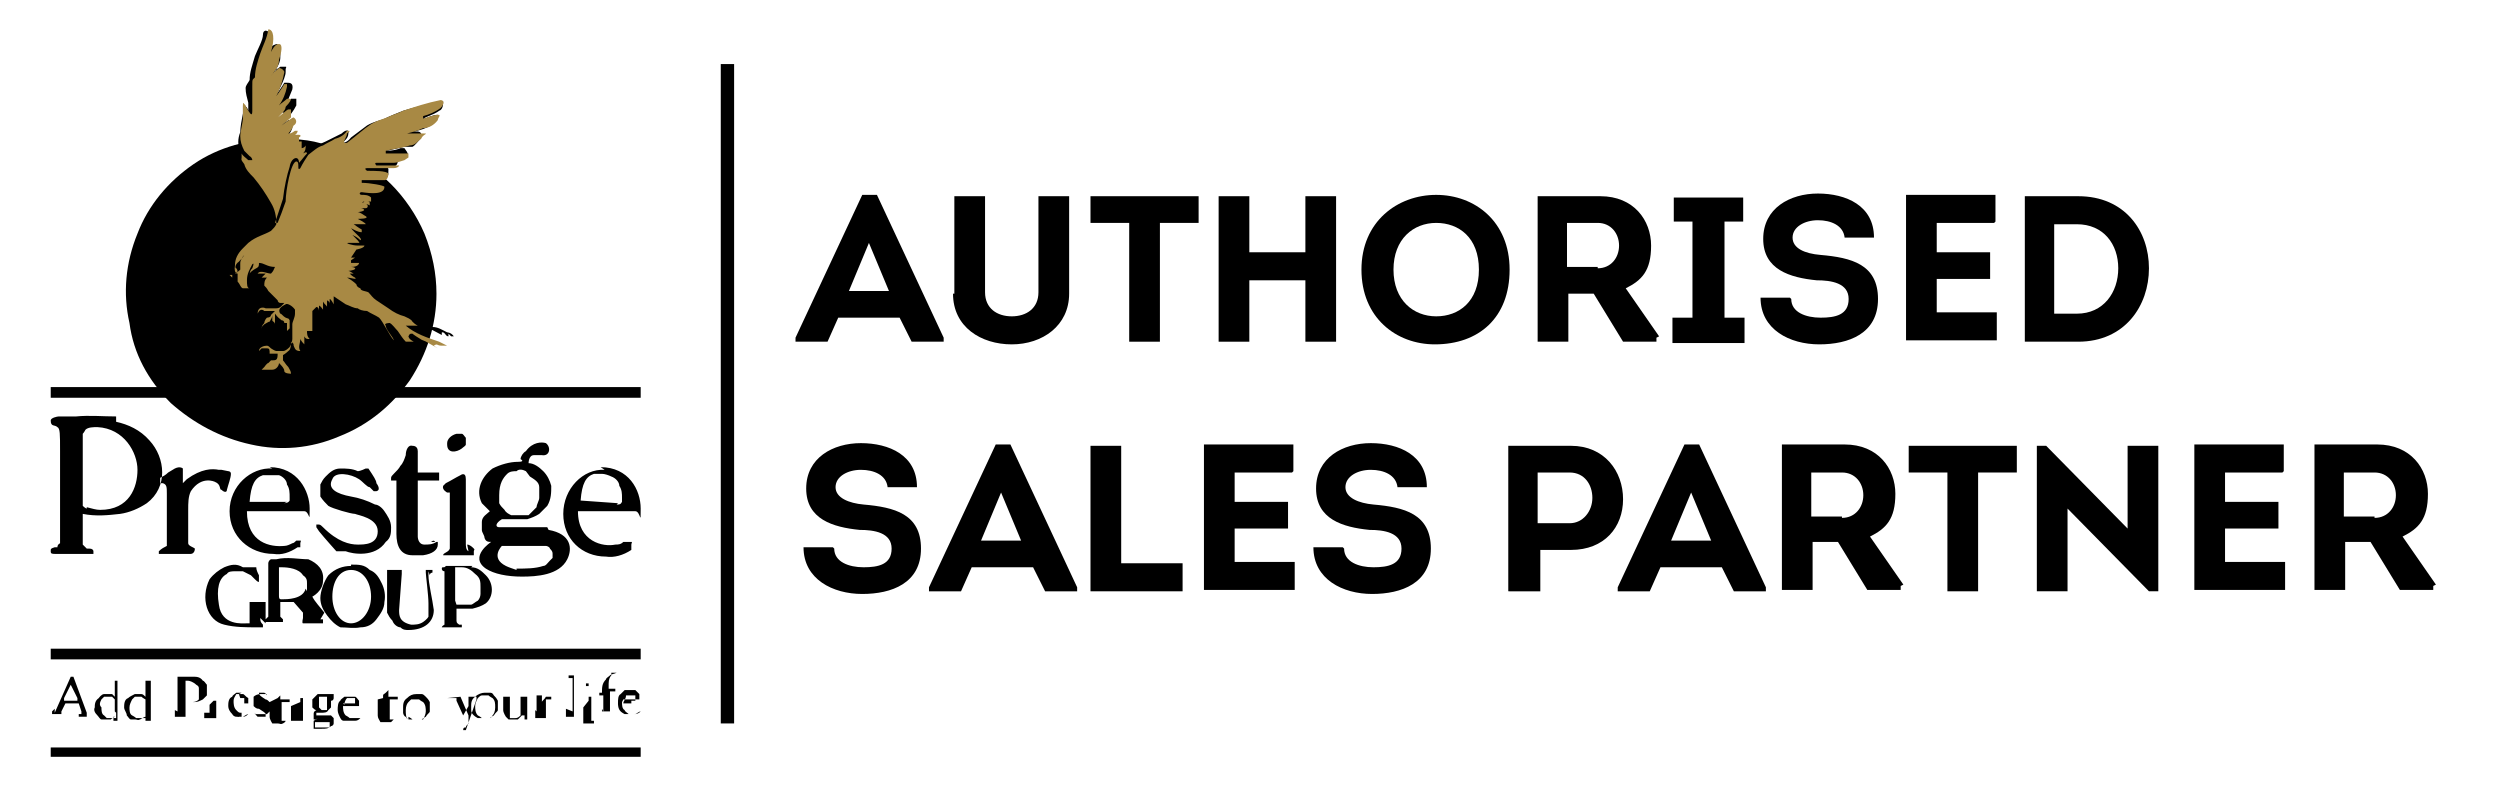 <?xml version="1.0" encoding="UTF-8"?>
<svg id="Layer_1" xmlns="http://www.w3.org/2000/svg" version="1.1" viewBox="0 0 187.3 59">
  <!-- Generator: Adobe Illustrator 29.7.1, SVG Export Plug-In . SVG Version: 2.1.1 Build 8)  -->
  <defs>
    <style>
      .st0 {
        fill: #a88944;
      }

      .st0, .st1 {
        fill-rule: evenodd;
      }

      .st2 {
        fill: none;
        stroke: #000;
        stroke-miterlimit: 10;
      }
    </style>
  </defs>
  <g>
    <path id="Layer" class="st1" d="M3.8,48.6h44.2v.8H3.8v-.8ZM3.8,29h44.2v.8H3.8v-.8Z"/>
    <path id="Layer1" data-name="Layer" class="st1" d="M3.8,56h44.2v.7H3.8v-.7Z"/>
    <path id="Layer2" data-name="Layer" class="st1" d="M45,35c2.1,0,3,1.7,3,3.1s0,.2-.4.2h-4.3c0,2.3,1.9,2.7,2.8,2.5.2,0,.4,0,.6-.2.1,0,.2,0,.3,0,0,0,.2,0,.3,0s0,.1,0,.2,0,.1,0,.2c0,0,0,.1,0,.2-.6.4-1.3.6-1.9.5-1.8,0-3.2-1.3-3.2-3.2s1.5-3.4,3.1-3.3ZM46.2,37.8c.2,0,.3,0,.4-.2,0-.1,0-.2,0-.3,0-.3,0-.6-.2-.9,0-.3-.3-.6-.6-.7-.2-.1-.5-.2-.7-.2s-.5,0-.6,0c-.6.2-.9.7-1,2h0c0,0,2.8.2,2.8.2ZM8.7,31.6c.9.2,1.8.6,2.5,1.4,1.2,1.3,1.4,3.5-.2,4.7-.6.4-1.3.7-2,.8-.9.1-1.8.2-2.8,0h0q0,0,0,.2v1.8c0,.1,0,.2,0,.3.1.1.2.2.3.3.1,0,.2,0,.2,0,.2,0,.3.1.3.2h0v.2h0c0,0-.1,0-.2,0h-2.6c-.3,0-.4,0-.4-.2s0-.2.3-.3h.2q0-.2.2-.3v-.3c0-.2,0-.9,0-1.4v-5.2c0-1.3,0-1.7-.2-1.8-.2-.2-.5,0-.5-.5,0-.2.5-.3.6-.3h1.3c1-.1,2,0,3,0ZM6.5,38c.4.1.7.2,1,.2,2.2,0,2.8-1.7,2.8-3s-1-3.1-3-3.2c-.3,0-.7,0-.9.2,0,0-.1.2-.2.3v4.9c0,.2,0,.3,0,.5,0,0,.2.2.3.2ZM17.1,35.3c0,0,.2,0,.2.2,0,.3-.2.8-.3,1.2,0,.2-.2.2-.4,0-.2,0,0-.4-.5-.6,0,0-1-.5-1.8.7-.2.4-.2.9-.2,1.4v2.2c0,.1,0,.2,0,.3,0,.2.4.3.5.4,0,0,0,0,0,0h0c0,.3-.2.4-.3.4h-2.1c-.1,0-.2,0-.3,0h0c0,0,0-.1,0-.2h0c.2-.2.4-.3.6-.4,0-.3,0-.6,0-1.2v-2.7c0-.5,0-.7-.3-.8,0,0-.1,0-.2,0h0v-.2c0,0,0-.1,0-.2.2-.1.4-.2.6-.4l.5-.3c.4-.2.6,0,.6,0,0,.1,0,.3,0,.5v.6l.3-.3c1.1-.8,1.9-.8,2.4-.7,0,0,.1,0,.2,0ZM20.2,35c2.1,0,3,1.8,3,3.1s0,.2-.4.2h-4.3c0,2.4,1.8,2.7,2.8,2.6.2,0,.4-.1.6-.2.1,0,.2-.1.3-.2,0,0,.2,0,.3,0s0,.1,0,.2c0,.1,0,.2,0,.3,0,0-.1,0-.2,0-.6.4-1.2.6-1.8.5-1.8,0-3.3-1.3-3.3-3.2s1.6-3.3,3.2-3.2h0ZM21.3,37.7c0,0,.3,0,.4-.2v-.2c0-.4,0-.7-.2-1,0-.3-.3-.6-.6-.7-.2,0-.4,0-.6,0s-.5,0-.6,0c-.6.2-.9.7-1,2h0c0,0,2.8,0,2.8,0ZM28.1,37.8c.2,0,.5.2.7.5s.5.7.5,1.2c0,.4,0,.8-.4,1.1-.8,1.2-2.5.9-3,.7q0,0-.2,0c-.1,0-.2,0-.3,0,0,0,0,0,0,0s0,0,0,0c0,0,0,0,0,0,0,0-.1,0-.2,0h0c0,0-.9-1-1.3-1.5l-.2-.3s0,0,0-.2c0,0,0,0,0,0,0,0,.1,0,.2,0,.1,0,.2.1.3.2,1.1,1.1,2,1.3,2.6,1.3.5,0,1.5,0,1.5-1,0-1-1.5-1.2-1.7-1.3-.3,0-1.7-.4-2-.6-.2-.2-.4-.4-.6-.7,0-.3,0-.6,0-.9.1-.2.2-.4.4-.6.3-.3.6-.6,1.1-.6.4,0,.9,0,1.3.2.2,0,.6-.2.6-.2,0,0,0,0,0,0h.2s0,0,0,0h0c.4.6.6.9.6,1.1,0,0,.4.5,0,.6,0,0,0,0,0,0h-.2c0,0-.2-.2-.3-.3-.2,0-.5-.4-.8-.6-.6-.4-1.8-.6-2,0-.4.7.3,1.1,1.4,1.3.6.1,1.2.3,1.8.6h0ZM32.3,40.6c0,0,.2-.2.3,0h.2v.2h0c0,.4-.4.7-1.1.8-.3,0-.6,0-.8,0-.9,0-1.2-.7-1.2-1.6v-3.8s0-.2,0-.2h-.4s0,0,0,0c0,0,0,0,0,0h0v-.2c0-.1.1-.2.2-.3.2-.2.4-.4.5-.6.2-.2.3-.5.4-.8,0-.4.2-.8.5-.7.3,0,.4.2.4.4,0,.3,0,.6,0,.8v.8h1.6v.6h-1.6v4.2s0,.6.5.6c.3,0,.6,0,.9-.2h0ZM33.5,33.2c0-.3.3-.6.7-.7.1,0,.2,0,.4,0,.1,0,.2.2.3.3,0,0,0,.1,0,.2,0,.1,0,.2,0,.3,0,.1-.2.2-.3.3-.4.3-1.1.4-1.1-.3ZM35,40.8c.2,0,.4.2.5.3s0,.1,0,.2h0c0,.2,0,.2,0,.3h-2.3c0,0,0,0,0,0s0,0,0,0c0,0,0,0,0,0,0,0,0,0,0,0,0,0,0,0,0,0,0-.2.4-.2.5-.5v-4.2c0,0-.1,0-.2,0,0,0-.4-.2-.3-.5,0,0,.1-.1.2-.2.4-.2.7-.4,1.1-.6,0,0,.4-.3.4.3v4.8c0,.2,0,.5.2.6ZM41.1,39.7c1.7.3,1.8,1.4,1.4,2.2-.6,1.2-2.3,1.3-3.4,1.3s-2.1-.2-2.7-.6c-1.3-.9.4-2,.4-2-.2,0-.4,0-.5-.3,0-.2-.2-.4-.2-.6,0-.2,0-.4,0-.6,0-.4.4-.6.6-.8-.2-.2-.4-.4-.6-.6-.5-1,0-2,.8-2.6.6-.3,1.3-.5,1.9-.5s.2-.2.2-.2c0-.2.2-.5.4-.6.5-.7,1.2-.7,1.5-.6.4.3.3,1-.3.9h-.6c-.4,0-.4.6-.4.6.4,0,.8.3,1.1.6.3.3.5.7.6,1.1,0,.5,0,1-.3,1.5-.2.2-.4.4-.6.6-.3.2-.6.3-.9.4-.6,0-1.3,0-1.9,0-.5.3-.5.6-.2.6.2,0,.4,0,.6,0s.4,0,1.1,0c.6,0,1.3,0,1.9,0ZM39.4,35.3c-.2-.1-.5-.2-.7,0-.2,0-.5,0-.7.2-.3.3-.6.7-.6,1.6s0,.4,0,.6c.1.2.2.3.4.5.1.2.3.3.5.4.2,0,.4,0,.6,0,.3,0,.6,0,.7,0,.2-.2.4-.4.6-.6,0-.2.2-.5.2-.7,0-.3,0-.6,0-.8,0-.4-.4-.6-.7-.8ZM38.7,42.6c.7,0,1.4,0,2-.2.2,0,.3-.2.5-.4l.2-.2v-.3c0-.1,0-.2-.2-.4,0-.1-.2-.2-.3-.2-.2,0-.5,0-.6,0-.7,0-2.6,0-2.7,0,0,0-.9.9.3,1.5.2.1.5.2.8.3ZM32.1,42.8v.3c0,.6.3,1.8.4,2.6,0,.9-.7,1.5-1.9,1.5-.2,0-.4,0-.6-.2-.2,0-.5-.2-.6-.5-.2-.2-.3-.4-.4-.6,0-.2,0-.5,0-.6,0-.6,0-2.3,0-2.3,0-.3,0-.2,0-.3,0,0,0,0,0,0,0,0,0,0,0,0h1.1c0,.2,0,.2,0,.3h0c0,0,0,0,0,0,0,0,0,0,0,0h0c0,0-.2,2.7-.2,2.7,0,.4,0,.9.9,1.1.3,0,.6,0,.9-.2,0,0,.3-.2.4-.4,0-.2,0-.4,0-.5,0-.2,0-.3,0-.5,0-.6-.2-2.1-.2-2.3,0,0,0,0,0,0,0,0,0-.1,0-.2,0,0-.2,0-.2,0t0,0c0,0,0,0,0,0,0,0,0,0,0,0h0c.3,0,.6,0,.7,0h0c0,0,0,0,0,0,0,0,0,0,0,.2,0,0-.2,0-.2.2ZM24,46.4c0,0,.1,0,.2,0,0,0,0,0,0,0,0,0,0,0,0,0h0c0,.2,0,.2,0,.3h-.9c-.3,0-.5,0-.6,0s0-.4,0-.4c0,0,0-.3,0-.4l-.7-.8h-1v1.1c0,0,0,0,.2.2,0,0,0,0,0,0h0v.2s0,0,0,0h-1.3s0,0,0,0h0v-.2c0,0,0,0,.2-.2,0,0,0-.3,0-.3v-3.1c0,0,0-.1,0-.2,0-.1,0-.2,0-.2q0,0,0-.2c0,0,0-.2.2-.3h.4c.8-.2,1.7,0,2.4,0,.7.3,1.2.8,1.1,1.6,0,.8-.8,1.2-.8,1.2.2.4.6.8.9,1.2h0ZM23,44.3c0-.2,0-.4,0-.6s0-.4-.3-.6c-.3-.5-1.1-.6-1.6-.6h-.2c0,0,0,0,0,0v.2h0v1.9c0,.2,0,.3.2.3.4,0,1.6,0,1.8-.8ZM19.5,46.3c0,.2,0,.3.2.5,0,0,0,0,0,0,0,0,0,0,0,0h0c0,.2,0,.2,0,.2h-.4c-.9,0-1.7,0-2.5-.2-1.3-.3-1.8-2-1.1-3.4.3-.4.7-.7,1.1-.9.5-.2.9-.3,1.4,0,.2,0,.4,0,.6,0,0,0,.1,0,.2,0,0,0,.1,0,.2,0,0,.2.1.4.2.6,0,0,0,.2,0,.3s0,.2,0,.2c-.1,0-.2-.1-.3-.2,0,0-.2-.2-.3-.3-.2-.1-.4-.2-.6-.3-.2,0-.4,0-.6,0-.2,0-.5,0-.6.2-.6.3-.8,1.1-.6,2.3.2,1.6,1.8,1.4,2.1,1.4s.1,0,.2,0c0,0,0,0,0,0v-.3c0,0,0-.2,0-.3v-.4c0-.4,0-.4,0-.4,0,0,0-.1,0-.2h0c0,0,0,0,0,0,0,0,0,0,0,0,0,0,0,0,0,0h1.2c0,0,0,.2,0,.3,0,0,0,.1,0,.2h0c0,0,0,1.1,0,1.1ZM26.3,42.3c.6,0,1,0,1.4.4.5.2.7.6.9,1s.3.9.2,1.4c0,.5-.3.9-.6,1.3-.3.4-.7.6-1.2.6-.5.1-1,0-1.5,0-.4-.2-.7-.5-1-.9-.3-.4-.5-.8-.5-1.3s.3-1.3.6-1.7c.5-.5,1.1-.7,1.7-.7ZM27.8,44.7c0-1.1-.6-2-1.5-2s-1.4.9-1.4,2,.6,2,1.4,2,1.5-.9,1.5-2ZM35.3,42.5c.5,0,.8.3,1.1.6.6.6.6,1.6,0,2.1-.3.2-.6.3-1,.4-.4,0-.8,0-1.2,0h0v.9h0c0,.2.1.2.2.3h.2v.2h-1.5c0,0,0-.1.2-.2h0q0,0,0-.2h0c0-.2,0-.5,0-.7v-2.3c0-.6,0-.7,0-.8,0,0-.2,0-.2-.2s.2,0,.3-.2h.6c.5,0,1,0,1.4,0ZM34.2,45.3c.2,0,.4,0,.6,0s.3,0,.5,0c.1,0,.3-.2.5-.3.1-.1.2-.3.2-.5,0-.1,0-.3,0-.5,0-.4,0-.7-.4-1-.3-.3-.6-.5-1-.5s-.3,0-.5,0h0c0,0,0,.1,0,.2v2.1c0,0,0,.1,0,.2h0Z"/>
    <path id="Layer3" data-name="Layer" class="st1" d="M32.7,22c0,2.3-.7,4.5-2,6.5-1.3,1.8-3,3.3-5.3,4.2-2.1.9-4.4,1.1-6.6.6-2.3-.5-4.3-1.6-6-3.1-1.7-1.7-2.8-3.7-3.1-6-.5-2.2-.3-4.5.6-6.7.8-2.1,2.3-3.9,4.2-5.2,1.9-1.3,4.2-1.9,6.5-1.9s3,.3,4.4.8c1.5.6,2.8,1.5,3.9,2.6,1,1,1.9,2.3,2.5,3.7.6,1.5.9,3,.9,4.5Z"/>
    <path id="Layer4" data-name="Layer" class="st1" d="M20.5,9c.2,0,.6-.6.6-.6.2,0,.6.4.4.6,0,0-.7.7-.7.7.2-.2.5-.5.8-.7,0,0,.2,0,.3.3v.3c-.1.3-.3.6-.6.8,0,0,.5-.4.6-.4,0,0,.2.2.2.3h0c0,0,0,0,0,0,0,0,.3.2.2.4h0s0,0,.2,0c0,0,0,.1,0,.2,0,0,0,0,0,.2,0,0,.2,0,0,.3,0,0,0,.1,0,.2.1-.1.3-.2.5-.3.4-.2.9-.5,1.4-.7.4-.2.8-.4,1.2-.6.3-.3.6-.3.5,0,0,.4-.4.6-.4.7,0,0,.3,0,.6-.4.4-.3.8-.6,1.2-.9.5-.3,1.1-.4,1.3-.5.4-.2.9-.4,1.4-.6.6-.2,2.3-.6,2.6-.7.2,0,.3,0,.4,0,0,.2,0,.6-.3.7-.4.3-.9.4-1.2.6.2,0,.7-.3,1.1-.3t0,0c0,0,0,0,0,0,0,0,0,0,0,0h0c0,.2-.2.5-.4.7-.5.4-1.4.6-2,.6.6,0,1.4-.3,1.1.5-.2.2-.4.5-.6.6-.2,0-.4,0-.6,0,0,0-1.3.3-1.4.3,0,0,.7,0,1.1-.2h.3c.3.4.4.6,0,.8-.2.1-.5.2-.7.2s-1.4,0-1.6,0c0,0,1.4,0,1.5,0,.1,0,.2,0,.3,0,0,0,0,.3-.3.4-.2,0-.5,0-.8,0,0,0-1.1,0-1.2,0,0,0,1.1,0,1.2,0,.2,0,.4,0,.4.2,0,.5,0,.6-.3.6,0,0-.1,0-.2,0-.4,0-1.6-.2-1.7-.2,0,0,1.7.2,1.8.2,0,.6-.4.7-.8.7,0,0-.7,0-.8,0,0,0,.5,0,.6,0,0,0,.2,0,.2.2,0,0,0,0,0,.2,0,0,0,0,0,0,0,0,0,0,0,0-.1,0-.3,0-.5,0,0,0,.5,0,.5,0,.2,0,0,.3,0,.4h-.2s.2,0,.3.2c0,.2-.2.3-.3.3h-.4.4c0,0,0,0,0,.2,0,0,0,0,0,0-.1,0-.3,0-.5,0,.1,0,.3,0,.5,0,0,0,.4.2.2.3,0,.3-.6.2-.6.2,0,0,.8.4.7.5,0,0-.2,0-1,0,0,0,.6.4.6.5s-.4,0-.6,0c0,0-.2,0-.3,0,.2.1.4.3.6.6.2.2.2.5,0,.3-.3-.2-.5-.4-.5-.4,0,0,.5.4.5.5s-.3,0-.3,0h.5c0,0,0,.2,0,.2,0,.2-.6.3-.6.3,0,0,.4,0,.2,0,0,.1-.2.2-.3.2h.6c0,0,0,.4-.4.5.4.2,0,.2-.3.3,0,0,.3,0,.3,0,0,.3-.3.2-.3.2,0,0,.3,0,.3.3,0,.2-.6,0-.6,0,0,0,.6.3.7.5,0,0,0,.3.3.3.3.1.6.3.7.6.4.3.8.6,1.2.7.7.3,1.3.7,1.9,1.1.4.3.6.5.4.5h-.9c.6.4,1.1.6,1.7.8.4,0,.7.2,1.1.4,0,0,.3,0,.5.3h-.2c0,0,0,0,0,0,0,0,0,0,0,0h0c0,0-.1-.1-.2-.2v.3q0,0,0-.3v.2c-.2,0-.2-.2-.4-.3h-.4c0,0,.3,0,.3,0,0,0,0,.2,0,.2-.6-.3-.8-.5-1.5-.6-.2-.1-.4-.2-.6-.4-.3-.2-.3.2,0,.2,0,0,.5.4.4.4-.2,0-.3,0-.5,0-.2,0-.4,0-.6,0,0-.2-.2-.4-.4-.6-.2-.2-.4-.5-.6-.6-.3-.4-.4,0-.4,0,0,0,.6.6.6.8,0,.4,0,.7,0,.6,0,0-.3-.4-.6-.9-.4-.6-.6-.8-.8-1-.4-.3-.9-.4-1.3-.6-.4,0-.8,0-1.3-.5-.4-.2-.6-.4-.6-.4,0,.1,0,.3,0,.5v.4s-.2-.2-.2-.3c0-.2,0-.3,0-.3,0,0,0,.3,0,.4s0,.1,0,.2c0,0,0,0-.2,0,0-.1,0-.2,0-.4,0,0,0,.7,0,.6,0-.1-.1-.2-.2-.4v.5c0,0-.2-.3-.2-.3,0,0,0,.2,0,.3v.2s0,0,0-.2c0,0,0-.1,0-.2,0,0-.2,0-.2.2,0,.2,0,.5,0,.6-.1.2-.2.5,0,.7,0,.2.2.3,0,.3s0,0,0,0q-.2,0-.3,0c0,.1,0,.2,0,.4,0,0,.3.3.2.2-.2,0-.4,0-.5,0,0,.1,0,.2,0,.4v.3c0,0-.1,0-.2,0,0,0,0-.1,0-.2,0,.2,0,.4,0,.6,0,.2,0,.3,0,.2-.2,0-.5,0-.5-.2,0-.1-.1-.2-.2-.4,0,0,0,.4-.2.6,0,.2-.2,0-.4.3s0,.2,0,.3.3.2.5.5c0,.2.1.4.2.6,0,.5-.2.8-.2.7,0-.4,0-.4,0-.6h0c0,0-.1,0-.2,0s-.1,0-.2,0c0,0-.1,0-.2,0v-.2c0-.1-.2-.2-.3-.4,0,.1-.1.2-.2.3,0,0-.1,0-.2,0-.4,0-.6,0-.7.2-.1.1-.2.3-.2.6,0-.1,0-.3,0-.5s0-.2,0-.4c.1,0,.2-.1.3-.2,0-.1.1-.2.2-.3,0,0,.2,0,.3,0,.4,0,.3-.3.3-.3-.3,0-.6,0-.6-.4s-.1,0-.4,0c-.2,0-.2.4-.2.4,0,0-.2-.5,0-.6.3-.3.5-.3.6-.2.1,0,.2.2.4.3.1,0,.2,0,.4,0s.2,0,.3,0c.2-.1.3-.3.5-.5,0-.1,0-.2,0-.3v-1c0-.4.3-1,0-1.3-.3-.2-.4-.3-.5-.2,0,0-.4.2-.4.4,0,.2,0,.2.2.3,0,0,0,.2.3.3,0,0,.3,0,.3.5,0,.1,0,.3,0,.5,0,.2-.3.2-.3.2v-.3c0-.2,0-.3,0-.3-.4-.2,0-.4-.6-.6,0,0,0,0,0,0,0,0,0,0,0,0,0,0,0,.2,0,.3s0,0,0,0v.4c0,0,0,0,0-.3,0-.2,0,0-.2-.2,0,0,0-.2,0-.3,0,.1-.2.2-.3.4,0,0,0,0-.2,0-.2.2-.4.4-.3.6,0,0-.2-.2-.2-.4,0-.2.2-.2.3-.3,0-.1,0-.2,0-.4q.2-.2.4-.3h0c0,0-.3,0-.4,0-.2,0-.2-.2-.3-.2-.3,0-.4.3-.2.5-.4-.2-.3-.7.2-.7s.2,0,.4,0h.4c.2,0,.6-.2.5-.3-.2,0-.3-.2-.6-.4-.2-.3,0-.3-.4-.6-.3-.3-.4-.3-.4-.3l.2-.5h-.4s0,0,0-.2l.2-.2h-.5c0,0,0,0,0-.2,0,0,0,0,.3-.2.3,0,.6.4.8,0,0-.2,0,0,0,0-.4,0-.6-.2-.9-.2,0,0,0,.1,0,.2l-.2.2c-.3,0-.4.2-.5.4l-.2.7c0,.2.2.3.3.5,0,0-.6,0-.8-.3-.2-.2-.3-.5-.3-.7v-.3c0,0-.4,0-.3-.6,0-.4.2-.8.5-1.2.4-.5.7-.8,1.2-1,.4-.2.7-.4,1-.6.1,0,.2-.2.3-.3,0-.7-.3-1.4-.6-2-.6-.9-1.6-2-1.8-2.4-.3-.5-.2-.4-.2-.6v-.5c0,0,.1.1.2.2l.4.4h0c-.3-.3-.4-.6-.6-.8-.2-.4-.2-.9,0-1.4,0-.4.1-.9.2-1.4,0-.4,0-.6,0-.6s.3,0,.4.4c0,.2,0,.4,0,.3,0-.3,0-.6,0-.9-.1-.4-.2-.7-.2-1.1,0-.2.2-.4.3-.6,0-.6.2-1.1.4-1.8.2-.5.6-1.2.6-1.6,0-.3.2-.3.2-.3,0,0,.3,0,.3.3.1.2.2.4.2.6,0,.2-.2.5-.3.7,0-.3.3-.5.6-.6,0,0,.2,0,.3.3v.7c0,.6-.5,1-.6,1.5,0,0,.2-.4.3-.6,0,0,.2-.1.3-.2h.2c0,0,.1,0,.2,0s0,.1,0,.2c0,0,0,.1,0,.2,0,.5-.7,1.7-.7,1.7,0,0,.5-.7.6-.9q0,0,.2,0c.2,0,.5,0,.4.5-.2.5-.4,1-.6,1.4.1-.2.3-.5.5-.7h.4c0,0,0,.2,0,.5-.2.4-.5.8-.8,1.1h0Z"/>
    <path id="Layer5" data-name="Layer" class="st0" d="M26.3,19.3c0,0,.3,0,.3,0s0,0-.3.2v.2c.2,0,.4,0,.6,0,0,0,0,.3-.6.3h0c.3,0,.6.2-.2.3h0c.1,0,.2.1.4.2,0,0,0,0-.3,0h0c.1.1.2.2.4.3.2.2-.3,0-.6,0s0,0,0,0c.2.1.5.3.7.5,0,0,0,.2.3.3,0,.2.4.2.6.3.2.2.3.4.6.6.3.2.6.4.9.6.4.3.8.5,1.2.6.2.1.5.2.6.4.1.1.2.2.4.3-.3,0-.6,0-.9,0,.7.6,1.6.9,2.5,1.2l.6.3h0c0,0,0,0,0,0h-.2c0,0,0,0,0,0,0,0-.1,0-.2,0-.4,0-.3-.2-.6,0q0,0,0,0c0,0,.3.2.3.2,0,0,0,0,0,0,0,0,0,0,0,0l-.7-.4c-.3-.2-.5-.2-.6-.3-.5-.3-.6-.4-.6-.4-.2,0-.2,0-.3.2,0,0,0,.2.4.4-.4,0-.5,0-.6,0-.2-.2-.4-.5-.6-.8-.2-.2-.4-.5-.6-.6,0,0-.5,0-.3.2,0,.3.6.9.6,1.1-.4-.5-.8-1.4-1.1-1.7-.3-.2-.6-.3-.9-.5-.3,0-.6-.1-.7-.2-.3,0-.6-.2-.9-.3-.3-.2-.6-.4-.9-.6,0,.2,0,.4,0,.6,0,0-.2-.4-.3-.4,0,0,0,.3,0,.4,0-.1,0-.2-.2-.3v.5c0-.1-.2-.2-.3-.4,0,.2,0,.4,0,.6,0,0-.2-.3-.3-.3v.4c0,0,0-.3-.2-.3l-.3.3c0,.3,0,.6,0,.8,0,.2,0,.5,0,.7,0,0-.4,0-.4,0,0,.2,0,.4.2.6-.2,0-.3,0-.4-.2,0,.2,0,.5,0,.6-.1-.1-.2-.2-.3-.4,0,.3-.2.6,0,.9-.4,0-.4-.2-.5-.4,0-.1,0-.2-.2-.3,0,.2,0,.6-.2.7,0,0-.2.2-.4.3,0,0,0,.3,0,.4.1.1.2.3.4.5.1.2.2.3.2.5,0,.2,0,.4,0,.6q0-.2,0-.3c0-.2,0-.3,0-.3,0,0-.5,0-.5-.2,0-.2-.2-.4-.4-.6,0,.2-.2.5-.5.5s-.3,0-.5,0c-.1,0-.2,0-.3,0,0,.1,0,.2,0,.4v-.4c0,0,.1-.1.2-.2,0,0,.2-.3.3-.3,0,0,.1-.1.2-.2.4,0,.5,0,.5-.5-.2,0-.6,0-.6,0,0-.3,0-.4-.2-.4s-.2,0-.4,0c0,0-.1.1-.2.2,0-.3.4-.4.6-.4.1,0,.2.1.3.2,0,0,.3.2.4.2.1,0,.3,0,.5,0,.2,0,.4-.2.5-.3.1-.2.2-.4.2-.6v-1.1c0-.2.2-.5.2-.8v-.3c-.2-.3-.6-.5-.7-.4-.4.2-.6.4-.4.7.1,0,.2.2.4.3s.2,0,.3.2v.3c0,0,0,.2,0,.3,0,0-.1.1-.2.2,0-.3,0-.4,0-.6,0,0-.2,0-.2,0,0,0,0-.2-.2-.2-.4-.3-.4-.4-.5-.5v.4c0,0,0,0,0,.2,0,0,0,.1,0,.2,0-.2-.2-.2-.2-.3q0-.3,0-.4c0,.2-.1.3-.2.5-.1,0-.2.1-.4.2l-.2.2c0,0,0,.1,0,.2,0-.2,0-.3.2-.5,0,0,0-.2.2-.4,0,0,.3,0,.3-.2l.3-.3c0,0-.2,0-.4,0,0,0-.1,0-.2,0,0,0-.1,0-.2,0,0,0-.3-.3-.5.2,0-.5.4-.5.6-.4.1,0,.2,0,.4,0h.4c.3,0,.4-.2.6-.4-.1,0-.2,0-.3,0-.1,0-.2-.1-.2-.2l-.4-.4c0,0-.2-.2-.3-.3-.1-.2-.2-.3-.3-.4,0-.2,0-.4.2-.6-.1,0-.2,0-.4,0l.3-.3c-.2,0-.4,0-.6,0,.2-.3.7,0,1,0,.2-.2.2-.3.3-.5-.6,0-.8-.3-1.2-.3,0,.2,0,.3-.2.4,0,0-.4.2-.5.4,0,0,0,.1,0,.2,0-.2,0-.4.2-.6,0,0,.2-.5,0-.3-.2.4-.4.7-.4,1.2,0,.3,0,.6.2.6-.2,0-.3,0-.5,0,0,0-.1,0-.2-.2,0,0-.1-.2-.2-.3,0-.2,0-.4,0-.6,0,0-.3,0-.2-.6,0-.5.2-.9.6-1.3l.4-.4c.6-.5,1.2-.6,1.7-.9.2-.2.3-.3.4-.5,0-.6-.1-1.1-.4-1.6-.4-.7-.8-1.3-1.3-1.9-.3-.3-.6-.6-.7-1-.3-.4-.2-.3-.2-.5,0-.1,0-.2,0-.3.1.2.3.3.5.5h.3s0-.2-.2-.3c-.1-.1-.2-.2-.4-.4-.2-.4-.3-.7-.3-1.1s.2-1,.2-1.4v-.9c0-.3,0-.2.2,0,0,.1.1.2.2.4.2.3.3.4.3,0,0-.6,0-1.2,0-1.8s0-.5.2-.7c0-.6.2-1.2.4-1.8.2-.6.5-1.1.6-1.8.4,0,.5.7.2,1.7.3-.6.5-.6.6-.6.3,0,.2.6,0,1.2,0,.5-.3.8-.6,1.2h0c.2-.3.6-.6.6-.6.2,0,.4.2.4.3-.1.6-.3,1.2-.6,1.8h0c.3-.4.6-.9.6-.9s.1,0,.2,0c0,0,0,0,0,0h0v.2c-.1.5-.3,1-.6,1.4h0c.2-.2.4-.3.6-.5,0,0,.1,0,.2,0,.2,0,0,.3-.3.6,0,.3-.4.6-.6.8h0c.3-.2.7-.6.8-.6,0,0,.1,0,.2,0v.2c0,.1,0,.2,0,.4-.2.2-.5.4-.7.6h0c.4-.3.8-.6.9-.6.3.2.2.5,0,.6-.1.2-.2.4-.4.6,0,0,0,0,0,0,.2,0,.2,0,.5-.2,0,0,0,0,.2,0,0,0,0,.2-.2.3h.3c.1,0,.2.1,0,.2,0,.1,0,.2,0,.3h0c0,0,.2,0,.2,0q0,0,0,0c0,0,0,.2,0,.3s0,.1,0,.2c0,0,0,0,0,0,0,0,.2,0,.3-.2h0c0,.2,0,.4-.2.6,0,0,.3-.2.3,0-.2.2-.4.5-.6.7,0-.6-.6-.4-.7.3-.2.6-.4,1.5-.5,2.4-.2.6-.4,1.2-.6,1.8h.2c.2-.5.4-1,.6-1.6,0-.8.4-3,.8-3,.3,0,0,.8.3.5.2-.4.4-.7.6-1,.4-.3.7-.6,1.1-.7.3-.2.6-.3.9-.5.4-.1.7-.3.9-.6.2,0,.3,0,0,.2,0,.3-.5.8,0,.7.8-.6,1.2-1,1.8-1.4.5-.3.7-.3,1.2-.5.4-.2.8-.3,1.2-.5.9-.3,1.8-.6,2.8-.8.3,0,.3.3,0,.6-.4.3-.9.5-1.3.6,0,0,0,.2,0,.2,0,0,.8-.3,1.1-.3s0,.2,0,.4c-.3.4-.7.6-1.1.6-.4.2-.8.3-1.2.4,0,0-.5,0-.6,0h0c.6,0,1.1,0,1.7,0s.2,0,0,.3c0,.1-.2.2-.4.4-.1.1-.3.2-.5.2-.6.2-1.5.3-1.8.4,0,0,0,.2,0,.2.3,0,1.4,0,1.5,0s.1,0,.2,0c0,0,0,.2,0,.3,0,0,0,0-.3.2-.3.1-.6.2-.8.2-.6,0-1.1,0-1.3,0-.2,0,0,.2,0,.2.5,0,1.2,0,1.5,0,.2,0,.3,0,.2,0,0,.1-.2.2-.4.2-.2,0-.5,0-.8,0-.5,0-.9,0-1.2,0s0,.2,0,.2c.6,0,1.4,0,1.6.2,0,0,0,.5-.3.5-.6,0-1.1,0-1.7,0,0,0,0,.2,0,.2.6,0,1.7.2,1.7.3,0,.6-1,.5-1.7.4-.2,0-.2.2,0,.2s.5,0,.7.2c0,0,0,.2,0,.3-.1,0-.3,0-.5,0-.2,0-.2.2,0,0,.4,0,.4,0,.4.2s0,0-.3,0,0,0,0,0c.2,0,.2.3,0,.3s-.2,0-.4,0c-.2,0-.2,0,0,0,.2,0,.6.2-.2.3q-.2,0,0,0c.2,0,.4.2.6.3.3.2-.5.2-.6.2,0,0,.6.3.6.4h-.9c0,0,.4.3.6.4,0,.2,0,.2,0,.2-.3,0-.6-.2-.8-.3.3.4.9.8.7.9-.2-.2-.4-.3-.6-.4h0c.3.3.6.6.5.6s-.6,0-.8,0c-.3,0,.3.2.7.2.3,0,.5,0,.5,0,0,.2-.6.3-.6.3h0ZM20.1,24.3s0,0,0,0t0,0ZM17.9,19.6c-.3.2-.3.5-.2.5h0c0,0,.2.2,0,.4-.2,0,0,0,.3-.3v.2c0,0,0-.2,0-.3v-.4c0-.2.2-.5.3-.6-.1.2-.3.4-.5.6ZM17.4,20.8s0,0,0,0c0,0,0,0,0,0,0,0,0-.2,0-.2s-.2,0-.2,0ZM18.4,19h0,0Z"/>
    <path id="Layer6" data-name="Layer" class="st1" d="M17.9,52h0c0,0,0,0,0,0h-.2c0,0,0,0,0,0-.1.2-.2.3-.2.5h.6c0,0-.6,0-.6,0,0,.2,0,.5.2.7s.2.2.4.2v.3c-.1,0-.2,0-.4,0,0,0-.2,0-.3-.2-.2-.2-.3-.4-.3-.6s0-.6.3-.7c0-.1.2-.2.3-.3.1,0,.2,0,.4,0ZM4.1,53.4l1.2-2.7h.2l1,2.7c0,0,0,.2,0,.3,0,0,.1,0,.2,0h.2c0,0,0,0,0,0t0,0c0,0,0,0,0,0,0,0,0,0-.2,0-.1,0-.2,0-.4,0-.1,0-.2,0-.4,0h0c0,0,0-.1,0-.2h.2c0,0,0-.1,0-.2t0,0c0,0,0,0,0,0l-.2-.6c0,0,0,0,0,0,0,0,0,0,0,0h-1c0,0,0,0,0,0,0,0,0,0,0,0l-.3.6s0,0,0,0h0c0,.2,0,.2,0,.2,0,0,0,0,0,0h0c0,0,0,0,0,0h0c0,0,0,0,0,0,0,0,0,0-.2,0-.1,0-.2,0-.3,0s-.1,0-.2,0c0,0,0,0,0,0,0,0,0,0,0,0h0s0,0,0,0t0,0c0,0,0,0,0,0,0,0,0-.1,0-.2,0,0,.1-.1.2-.2h0ZM4.9,52.5h.9v-.2l-.5-1s0,0,0,0t0,0s0,0,0,0h0l-.5,1h0v.2h0ZM8.6,53.7c0,0-.2.1-.3.2-.1,0-.2,0-.4,0h-.3c-.1,0-.2-.2-.3-.3-.2-.2-.3-.4-.2-.6,0-.2,0-.5.3-.7,0,0,.2-.3.4-.3.2,0,.4,0,.6,0,0,0,.1.1.2.2v-.9c0-.1,0-.2,0-.3,0,0,0,0,0,0h-.2c0,0,0,0,0,0h0c0,0,0,0,0,0,0,0,.1,0,.2,0h.2v3c0,0,0,0,0,0,0,0,0,0,0,0,0,0,0,0,0,0t0,0c0,0,0,0,0,0h0c0,0-.2,0-.3,0,0,0,0,0,0,0t0,0s0,0,0,0v-.3h0ZM8.6,53.3v-.7c0,0,0-.1,0-.2,0,0,0,0,0,0,0,0-.1-.1-.2-.2h-.6c0,0-.1.1-.2.2-.1.2-.2.4,0,.6,0,.2,0,.5.2.6,0,0,.1.1.2.2.1,0,.2,0,.3,0,.2,0,.3,0,.4,0,0,0,0-.1,0-.2,0,0,0-.1,0-.2ZM10.9,53.7c-.1,0-.2.1-.4.2s-.2,0-.4,0h-.3c-.1,0-.2-.2-.3-.3,0-.2-.2-.4-.2-.6s0-.6.3-.7c.1-.1.3-.2.5-.3.1,0,.3,0,.5,0,.1,0,.2.1.3.2v-.9c0-.1,0-.2,0-.3h0c0,0,0,0,0,0h-.2s0,0,0,0c0,0,0,0,0,0,0,0,0,0,0,0h.2c0,0,0,0,0,0s.1,0,.2,0h.2c0,.3,0,.5,0,.7v2c0,0,0,.2,0,.3h0c0,0,0,0,0,0h0s0,0,0,0t0,0c0,0,0,0,0,0h0c0,0-.1,0-.2,0,0,0-.1,0-.2,0t0,0s0,0,0,0c0,0,0-.3,0-.3ZM10.9,53.3v-.7c0,0,0-.1,0-.2,0,0,0,0,0,0,0,0-.2-.1-.3-.2h-.5c0,0-.1.1-.2.2-.1.2-.2.4-.2.6s0,.5.2.6c0,0,.2.1.3.2,0,0,.2,0,.3,0h.2c0,0,.1,0,.2,0v-.2c0,0,0-.1,0-.2ZM13.3,53.3v-1.9c0,0,0-.2,0-.3,0,0,0-.1,0-.2,0,0,0,0,0,0t0,0c0,0,0,0,0,0h0v-.2c0,0,.1,0,.2,0h.6c.1,0,.2,0,.4,0,.2,0,.5,0,.7.3.1,0,.2.2.3.3,0,.1,0,.2,0,.4s0,.2,0,.4c0,0-.2.2-.3.3-.2.1-.4.2-.6.2h-.3c0,0-.1,0-.2,0t0,0c0,0,0,0,0,0,0,0,0,0,0,0,0,0,.1,0,.2,0,.2,0,.4,0,.6-.2,0,0,0-.1,0-.2,0,0,0-.2,0-.3s0-.2,0-.3c0-.1,0-.2-.2-.3-.2-.2-.5-.3-.6-.3s-.1,0-.2,0c0,0,0,0,0,0h0v2.3c0,.1,0,.2,0,.4,0,0,0,0,0,0,0,0,.1,0,.2,0h0c0,0,0,0,0,0,0,0,0,0,0,0,0,0-.2,0-.3,0-.1,0-.2,0-.3,0-.1,0-.2,0-.4,0h0s0,0,0,0t0,0h0c0,0,0-.1,0-.2t0,0c0,0,0,0,0,0,0,0,0,0,0,0,0-.1,0-.2,0-.3h0ZM15.7,53.4v-1c0,0,0,0,0,0,0,0,0,0,0,0h-.2c0,0,0,0,0,0h0c0,0,.1,0,.2,0h0c0,0,0,0,0,0,0,0,0,0,0,0t0,0h0v.4c0,0,.2-.2.3-.3h.4c0,0,0,0,0,0,0,0,0,0,0,0,0,0,0,0,0,0,0,0,0,0,0,0s0,0,0,0c0,0-.1,0-.2,0,0,0,0,0,0,0,0,0,0,0,0,0,0,0,0,.2,0,.3v1c0,0,0,0,0,0h0c0,0,0,0,0,0,0,0,0,0,0,0h0c0,0-.1,0-.2,0h-.7c0,0,0,0,0,0h0c0,0,0,0,0,0v-.2c0,0,0-.1,0-.2Z"/>
    <path id="Layer7" data-name="Layer" class="st1" d="M17.9,52h.3c.1,0,.2.2.4.3,0,0,0,.1,0,.2v.2h0c0,0,0,0,0,0h-.6c0,0,0,0,0,0h.3s0,0,0,0c0,0,0,0,0,0,0,0,0-.1,0-.2,0,0,0-.1,0-.2,0,0-.2,0-.3,0h0ZM17.9,53.7h.2c.2,0,.3,0,.5-.2,0,0,0,0,0,0t0,0h0c0,0,0,0,0,0,0,0,0,0,0,0,0,0,0,0,0,0-.1,0-.2.1-.4.2-.1,0-.2,0-.4,0v-.3ZM19.1,53.7v-.5h0v.2c0,.1.1.2.2.3,0,0,.2,0,.3,0,.1,0,.2,0,.3,0,0,0,0,0,0,0,0,0,0-.1,0-.2,0-.1-.2-.2-.5-.4,0,0,0,0,0,0-.1,0-.2,0-.4-.2,0-.1,0-.2,0-.3s0-.1,0-.2c0,0,0-.1,0-.2.1-.1.3-.2.5-.2.1,0,.2,0,.3,0,.1,0,.2,0,.2,0v.3h0s0,0,0,0h0c0-.2,0-.2,0-.2,0,0,0-.1-.2-.2,0,0-.1,0-.2,0s-.1,0-.2,0c0,0,0,0,0,0,0,0,0,0,0,0,0,.2.2.3.5.5,0,0,0,0,0,0,.1,0,.2.1.3.2,0,.1,0,.2,0,.4v.3c0,0-.1.1-.2.2,0,0-.1,0-.2,0-.1,0-.2,0-.3,0-.1,0-.2,0-.4,0,0,0,0,0,0,0h0c0,0,0,0,0,0ZM20.8,52.3c0,0,0,0,0,0h0s0,0,0,0c0,0,.1-.1.2-.2,0,0,0-.1,0-.2,0,0,0,0,0,0h0v.5h.4c0,0,.2,0,.3,0h0v.2c0,0,0,0,0,0h-.6v1.4s0,0,0,0c0,0,0,0,0,0h0c.1,0,.2,0,.3,0,0,0,0,0,0,0,0,0,0,0,0,0,0,0,0,.1-.2.2s-.2,0-.4,0-.1,0-.2,0c-.1,0-.2,0-.2,0,0,0-.2-.3-.2-.5v-1.1h0ZM22.5,51.2c0,0,.1,0,.2,0,0,0,0,0,0,0,0,0,0,0,0,0h0v.2c0,0,0,0,0,0,0,0,0,0,0,0,0,0,0,0,0,0,0,0,0,0,0,0,0,0,0,0,0,0,0,0,0-.1,0-.2ZM22.5,52.6c0-.1,0-.2,0-.3h0c0,0,0,0,0,0h0c0,0,0,0,0,0,0,0,0,0,0,0h0c0,0,.1,0,.2,0,0,0,0,0,0,0,0,0,0,0,0,0h0v1.7c0,0,0,0,0,0,0,0,0,0,0,0,0,0,0,0,0,0h0c0,0,0,0,0,0t0,0s0,0-.2,0c0,0-.2,0-.3,0-.1,0-.2,0-.4,0t0,0s0,0,0,0h0c0,0,0,0,0,0h0q0,0,0,0c0,0,0,0,0,0h0c0-.2,0-.2,0-.3v-.8ZM23.7,53.9c0,0-.1,0-.2,0,0,0,0-.1,0-.2,0,0,0-.1,0-.2,0-.1,0-.2.2-.3-.1,0-.2-.1-.3-.2v-.6c0,0,.1-.1.2-.2,0,0,.1-.1.2-.2.1,0,.2,0,.3,0,.2,0,.3,0,.5,0,0,0,.1,0,.2,0,0,0,0,0,0,0,0,0,.1,0,.2,0t0,0c0,0,0,0,0,0t0,0h0c0,.2,0,.2,0,.3,0,0,0,.2-.2.2v.2c0,0,0,0,0,0s0,.2,0,.3c0,0-.1.1-.2.2-.1.2-.3.2-.6.2h-.3c0,0,0,0,0,0,0,0,0,.1,0,.2h0c0,0,0,0,0,0,.2,0,.5,0,.7,0s.3,0,.4,0c0,0,.1.1.2.2v.2c0,0,0,.1,0,.2,0,.1-.1.2-.2.2-.2.2-.4.2-.7.2-.2,0-.4,0-.6,0,0,0,0-.1,0-.2,0,0,0-.1,0-.2s0-.1,0-.2c0,0,.2-.1.3-.2ZM23.9,53c0,0,.1.1.2.2h.4c0,0,0,0,0,0,0-.1,0-.3,0-.5,0-.1,0-.3,0-.5,0,0,0,0,0,0h-.4c0,0-.1,0-.2,0,0,.1,0,.2,0,.4,0,.2,0,.4,0,.5ZM23.8,53.9c0,0-.1.1-.2.2v.4s0,0,0,0c.1,0,.3,0,.5,0s.4,0,.6,0c0,0,0-.1,0-.2,0,0,0-.1,0-.2h0c0,0,0,0,0,0,0,0-.1,0-.2,0h-.3c-.2,0-.4,0-.6,0ZM25.7,52.8c0,0,0,0,0,0h0ZM25.7,52.8s0,0,0,0ZM25.9,53.6c0,0,.2.1.3.2h.3c.2,0,.3,0,.5,0,0,0,0,0,0,0h0s0,0,0,0t0,0c0,0,0,0,0,0-.1.1-.2.2-.4.2-.1,0-.2,0-.4,0s-.2,0-.4,0c-.1,0-.2,0-.3-.2-.1-.2-.2-.4-.2-.6s0-.6.2-.7c0-.1.2-.2.3-.3.1,0,.2,0,.4,0,.1,0,.2,0,.4,0,.1,0,.2.2.3.3,0,0,0,.1,0,.2v.2h0c0,0,0,0,0,0h-1.2c0,.2,0,.5.2.7ZM25.7,52.7h.6c0,0,.2,0,.3,0,0,0,0,0,0,0q0,0,0,0c0,0,0-.1,0-.2,0,0,0-.1,0-.2-.1,0-.2,0-.4,0h-.2c0,0,0,0,0,0-.1.1-.2.3-.2.5ZM28.7,52.3c0,0,0,0,0,0,0,0,0-.1,0-.2s.1-.1.2-.2.1-.1.2-.2h0c0,0,0,0,0,0h0v.5h.4c0,0,.2,0,.3,0t0,0s0,0,0,0h0c0,.2,0,.2,0,.2,0,0,0,0,0,0h-.6v1.3h0c0,.2,0,.2,0,.2,0,0,0,0,0,0h0c.1,0,.2,0,.3,0h0s0,0,0,0h0c0,0-.1.1-.2.2-.1,0-.2,0-.4,0,0,0-.1,0-.2,0,0,0-.1,0-.2,0-.1-.2-.2-.3-.2-.5v-1.2h0ZM30.2,53c0-.2,0-.5.3-.7.2-.2.4-.3.7-.3s.2,0,.4,0c.1,0,.2.1.3.2.1.1.2.2.3.4v.7c0,.1-.2.2-.3.4,0,0-.2.1-.3.2-.2,0-.3,0-.5,0s-.2,0-.4,0c-.1,0-.2,0-.3-.2-.1,0-.2-.2-.2-.3,0-.2,0-.3,0-.5ZM30.6,53.7c0,0,.2.1.3.2,0,0,.2,0,.3,0s.2,0,.3,0c0,0,.1,0,.2,0,.1-.2.2-.4.2-.6s0-.5-.2-.7c0,0-.2-.1-.3-.2,0,0-.2,0-.3,0,0,0-.2,0-.3,0,0,0-.1.1-.2.2-.1.1-.2.3-.2.6s0,.6.2.7Z"/>
    <path id="Layer8" data-name="Layer" class="st1" d="M33.5,52.3s0,0,0,0c0,0,0,0,0,0,0,0,0,0,0,0h0c0,0,0,0,0,0h.7q0,0,0,0c0,0,0,0,0,0,0,0,0,0,0,0h0v.2h0c0,0,.5,1.1.5,1.1h0l.4-.7v-.5h0c0,0,0-.1,0-.2h0c0,0,0,0,0,0h.6c0,0,0,0,0,0h0c0,0,0,0,0,0,0,0,0,.1,0,.2l-.8,2.3c0,0,0,0,0,0t0,0c0,0-.1,0-.2,0,0,0,0,0,0,0t0,0s0,0,0,0h0c0-.2.1-.2.2-.2,0-.1.1-.2.2-.3v-.3c0,0,0-.2,0-.3h0l-.6-1.4ZM35.3,52.9c0-.2,0-.5.3-.7.2-.2.5-.3.7-.3s.2,0,.4,0c.1,0,.2,0,.3.2.1.1.2.2.3.4v.7c0,.1-.2.2-.3.4,0,0-.2.1-.3.2-.1,0-.2,0-.4,0-.2,0-.3,0-.5,0,0,0-.2-.1-.3-.2-.1-.1-.2-.2-.2-.4,0-.1,0-.2,0-.4ZM35.8,53.6c0,0,.2.1.3.2,0,0,.2,0,.3,0s.2,0,.3,0c0,0,.1,0,.2-.2.1-.1.2-.3.2-.6s0-.5-.2-.7c0,0-.2-.1-.3-.2,0,0-.2,0-.3,0h-.2c-.1,0-.2.1-.3.2-.1.2-.2.4-.2.6s0,.5.2.7ZM39.1,53.6c-.1.1-.2.2-.3.3h-.4c-.1,0-.2,0-.3,0l-.2-.2c0,0-.2-.3-.2-.5v-1h0c0,0,0,0,0,0h0c0,0,0,0,0,0h.5v1.1c0,.2,0,.3,0,.5,0,0,.1,0,.2,0,0,0,.1,0,.2,0,.1,0,.2,0,.4-.2h0v-1.4h0c0,0,0,0,0,0h0c0,0,0,0,0,0h.3c.1,0,.2,0,.2,0h0v1.5c0,0,0,.1,0,.2,0,0,0,0,0,0h.2c0,0,0,0,0,0,0,0,0,0,0,0h-.4c0,0,0,0,0,0h0v-.3ZM40.2,53.3v-1h0c0,0,0-.1,0-.2h-.2c0,0,0,0,0,0h0c0,0,.1,0,.2,0,0,0,.1,0,.2,0h.2v.5c0-.1.2-.2.3-.4h.4c0,0,0,0,0,0h0c0,.2,0,.2,0,.2,0,0,0,0,0,0h0c0,0-.1,0-.2,0h-.2c0,.2,0,.2,0,.4v1h0c0,0,0,0,0,0h0s0,0,0,0h0c0,0,0,0,0,0h-.8c0-.2,0-.2,0-.2h0c0,0,0-.1,0-.2s0-.1,0-.2ZM42.9,53.3v-2.5h-.3c0,0,0-.1,0-.2h.2c0,0,.1,0,.2,0,0,0,0,0,0,0h0v3.1h0c0,0,.1,0,.2,0h0c0,0,0,0,0,0t0,0h0c0,0-.1,0-.2,0,0,0-.1,0-.2,0-.1,0-.2,0-.4,0h0c0-.2,0-.2,0-.2h0v-.2c0,0,0-.1,0-.2ZM44.1,51.2c0,0,0-.1,0-.2,0,0,0,0,0,0h0c0,.2,0,.2,0,.2h0v.2h0c0,0,0,0,0,0h-.2c0-.2,0-.2,0-.2ZM44.1,52.5v-.3c0,0,0,0,0,0h-.2c0,0,0,0,0,0h0c0,0,0,0,0,0q0,0,.2,0h.2v1.8c0,0,0,0,0,0h.2s0,0,0,0h0c0,.2,0,.2,0,.2,0,0,0,0-.2,0,0,0-.2,0-.3,0-.1,0-.2,0-.3,0h0q0,0,0,0s0,0,0,0t0,0h0c0,0,0-.2,0-.2,0,0,0,0,0,0v-1ZM45.2,53.3v-1.2h-.3c0,0,0-.1,0-.2t0,0s0,0,0,0h.2c0-.4,0-.7.3-1,0-.1.2-.2.3-.3s.3-.1.5-.2c0,0,0,0,0,0,0,0,0,0,0,0,0,0,0,.1,0,.2q0,0,0,0h0c0-.2,0-.2,0-.2h-.2c0,0-.1,0-.2,0,0,0,0,0,0,.2-.1.1-.2.3-.2.6v.4h.2c.1,0,.2,0,.3,0h0c0,0,0,0,0,0h0c0,0,0,.1,0,.2h0c0,0,0,0,0,0h-.4v1.2c0,0,0,.2,0,.3h0c0,0,0,0,0,0h0c0,0,0,0,0,0h-.6c0,0,0,0,0,0t0,0s0,0,0,0t0,0c0,0,0,0,0,0,0,0,0,0,0,0,0,0,0,0,0,0,0,0,0-.1,0-.2ZM46.6,52.6c0,.2,0,.5.2.6,0,.1.2.2.3.3h.3c.2,0,.4,0,.6-.2h0c0,0,0,0,0,0,0,0,0,0,0,0-.1,0-.2.1-.4.2-.1,0-.2,0-.4,0s-.2,0-.4,0c0,0-.2-.1-.3-.2-.2-.2-.2-.5-.2-.6,0-.3,0-.6.2-.7l.3-.3c.1,0,.2,0,.4,0s.2,0,.4,0c0,0,.2.2.3.3,0,0,0,.1,0,.2,0,0,0,.1,0,.2h0c0,0,0,0,0,0h-1.2ZM47.3,52.5c0,0,.2,0,.3,0h0v-.2c0,0,0-.1,0-.2-.1,0-.2,0-.4,0h-.3c0,.3-.2.4-.2.6h.6Z"/>
  </g>
  <g>
    <path d="M62.8,23.8l-.8,1.8h-2.4v-.3l5-10.7h1.1l5,10.7v.3h-2.4l-.9-1.8h-4.5ZM63.6,21.8h3l-1.5-3.6-1.5,3.6Z"/>
    <path d="M71.5,22v-7.3h2.3v7.2c0,1.2.9,1.8,2,1.8s2-.6,2-1.8v-7.2h2.3v7.3c0,2.4-2,3.8-4.3,3.8s-4.4-1.3-4.4-3.8Z"/>
    <path d="M81.7,16.7v-2h8.1v2h-2.9v8.9h-2.3v-8.9h-2.9Z"/>
    <path d="M97.8,25.6v-4.6h-4.2v4.6h-2.3v-10.9h2.3v4.2h4.2v-4.2h2.3v10.9h-2.3Z"/>
    <path d="M107.5,25.8c-2.9,0-5.5-2-5.5-5.6s2.7-5.6,5.6-5.6,5.5,2,5.5,5.6-2.3,5.6-5.6,5.6ZM107.6,23.7c1.7,0,3.2-1.1,3.2-3.5s-1.5-3.5-3.2-3.5-3.2,1.2-3.2,3.5,1.5,3.5,3.2,3.5Z"/>
    <path d="M124.1,25.3v.3h-2.5l-2.2-3.6h-1.9v3.6h-2.3v-10.9c1.6,0,3.1,0,4.7,0,2.5,0,3.8,1.8,3.8,3.7s-.7,2.6-1.9,3.2l2.5,3.6ZM119.7,20.1c1,0,1.6-.8,1.6-1.7,0-.9-.6-1.7-1.6-1.7h-2.3v3.3h2.3Z"/>
    <path d="M130.7,23.8v1.9h-5.4v-1.9h1.5v-7.2h-1.4v-1.8h5.2v1.8h-1.4v7.2h1.5Z"/>
    <path d="M134.2,22.4c0,1,1.1,1.4,2.2,1.4s2.1-.2,2.1-1.4-1.3-1.4-2.4-1.4c-2-.2-4-.8-4-3.1s2-3.4,4.1-3.4,4.2.9,4.2,3.3h-2.2c-.1-.9-1-1.3-2-1.3s-1.9.5-1.9,1.3.9,1.2,2.1,1.3c2.3.2,4.3.7,4.3,3.3s-2.2,3.4-4.4,3.4c-2.2,0-4.4-1.1-4.4-3.5h2.2Z"/>
    <path d="M149.4,16.7h-4.3v2.2h4v2h-4v2.5h4.5v2.1h-6.8v-10.9h6.7v2Z"/>
    <path d="M155.7,14.7c3.5,0,5.3,2.6,5.3,5.4,0,2.8-1.8,5.5-5.3,5.5h-4v-10.9h4ZM155.6,23.5c2,0,3.1-1.6,3.1-3.4s-1.1-3.3-3.1-3.3h-1.7v6.7h1.7Z"/>
    <path d="M62.5,41.1c0,1,1.1,1.4,2.2,1.4s2.1-.2,2.1-1.4-1.3-1.4-2.4-1.4c-2-.2-4-.8-4-3.1s2-3.4,4.1-3.4,4.2.9,4.2,3.3h-2.2c-.1-.9-1-1.3-2-1.3s-1.9.5-1.9,1.3,1,1.2,2.1,1.3c2.3.2,4.3.7,4.3,3.3s-2.2,3.4-4.4,3.4c-2.2,0-4.4-1.1-4.4-3.5h2.2Z"/>
    <path d="M72.8,42.5l-.8,1.8h-2.4v-.3l5-10.7h1.1l5,10.7v.3h-2.4l-.9-1.8h-4.5ZM73.5,40.5h3l-1.5-3.6-1.5,3.6Z"/>
    <path d="M84.1,42.2h4.5v2.1h-6.9v-10.9h2.3v8.8Z"/>
    <path d="M96.8,35.4h-4.3v2.2h4v2h-4v2.5h4.5v2.1h-6.8v-10.9h6.7v2Z"/>
    <path d="M100.7,41.1c0,1,1.1,1.4,2.2,1.4s2.1-.2,2.1-1.4-1.3-1.4-2.4-1.4c-2-.2-4-.8-4-3.1s2-3.4,4.1-3.4,4.2.9,4.2,3.3h-2.2c-.1-.9-1-1.3-2-1.3s-1.9.5-1.9,1.3,1,1.2,2.1,1.3c2.3.2,4.3.7,4.3,3.3s-2.2,3.4-4.4,3.4c-2.2,0-4.4-1.1-4.4-3.5h2.2Z"/>
    <path d="M113,44.3v-10.9c1.6,0,3.1,0,4.7,0,2.5,0,3.9,1.9,3.9,4s-1.4,3.8-3.9,3.8h-2.3v3.1h-2.3ZM117.6,39.2c1,0,1.7-.9,1.7-1.9s-.6-1.9-1.7-1.9c-.8,0-1.6,0-2.4,0v3.8h2.4Z"/>
    <path d="M124.4,42.5l-.8,1.8h-2.4v-.3l5-10.7h1.1l5,10.7v.3h-2.4l-.9-1.8h-4.5ZM125.2,40.5h3l-1.5-3.6-1.5,3.6Z"/>
    <path d="M142.4,43.9v.3h-2.5l-2.2-3.6h-1.9v3.6h-2.3v-10.9c1.6,0,3.1,0,4.7,0,2.5,0,3.8,1.8,3.8,3.7s-.7,2.6-1.9,3.2l2.5,3.6ZM138,38.8c1,0,1.6-.8,1.6-1.7,0-.9-.6-1.7-1.6-1.7h-2.3v3.3h2.3Z"/>
    <path d="M143,35.4v-2h8.1v2h-2.9v8.9h-2.3v-8.9h-2.9Z"/>
    <path d="M154.9,38.1v6.2h-2.3v-10.9h.7l6.1,6.2v-6.2h2.3v10.9h-.7l-6.2-6.3Z"/>
    <path d="M171,35.4h-4.3v2.2h4v2h-4v2.5h4.5v2.1h-6.8v-10.9h6.7v2Z"/>
    <path d="M182.3,43.9v.3h-2.5l-2.2-3.6h-1.9v3.6h-2.3v-10.9c1.6,0,3.1,0,4.7,0,2.5,0,3.8,1.8,3.8,3.7s-.7,2.6-1.9,3.2l2.5,3.6ZM177.9,38.8c1,0,1.6-.8,1.6-1.7,0-.9-.6-1.7-1.6-1.7h-2.3v3.3h2.3Z"/>
  </g>
  <line class="st2" x1="54.5" y1="4.8" x2="54.5" y2="54.2"/>
</svg>